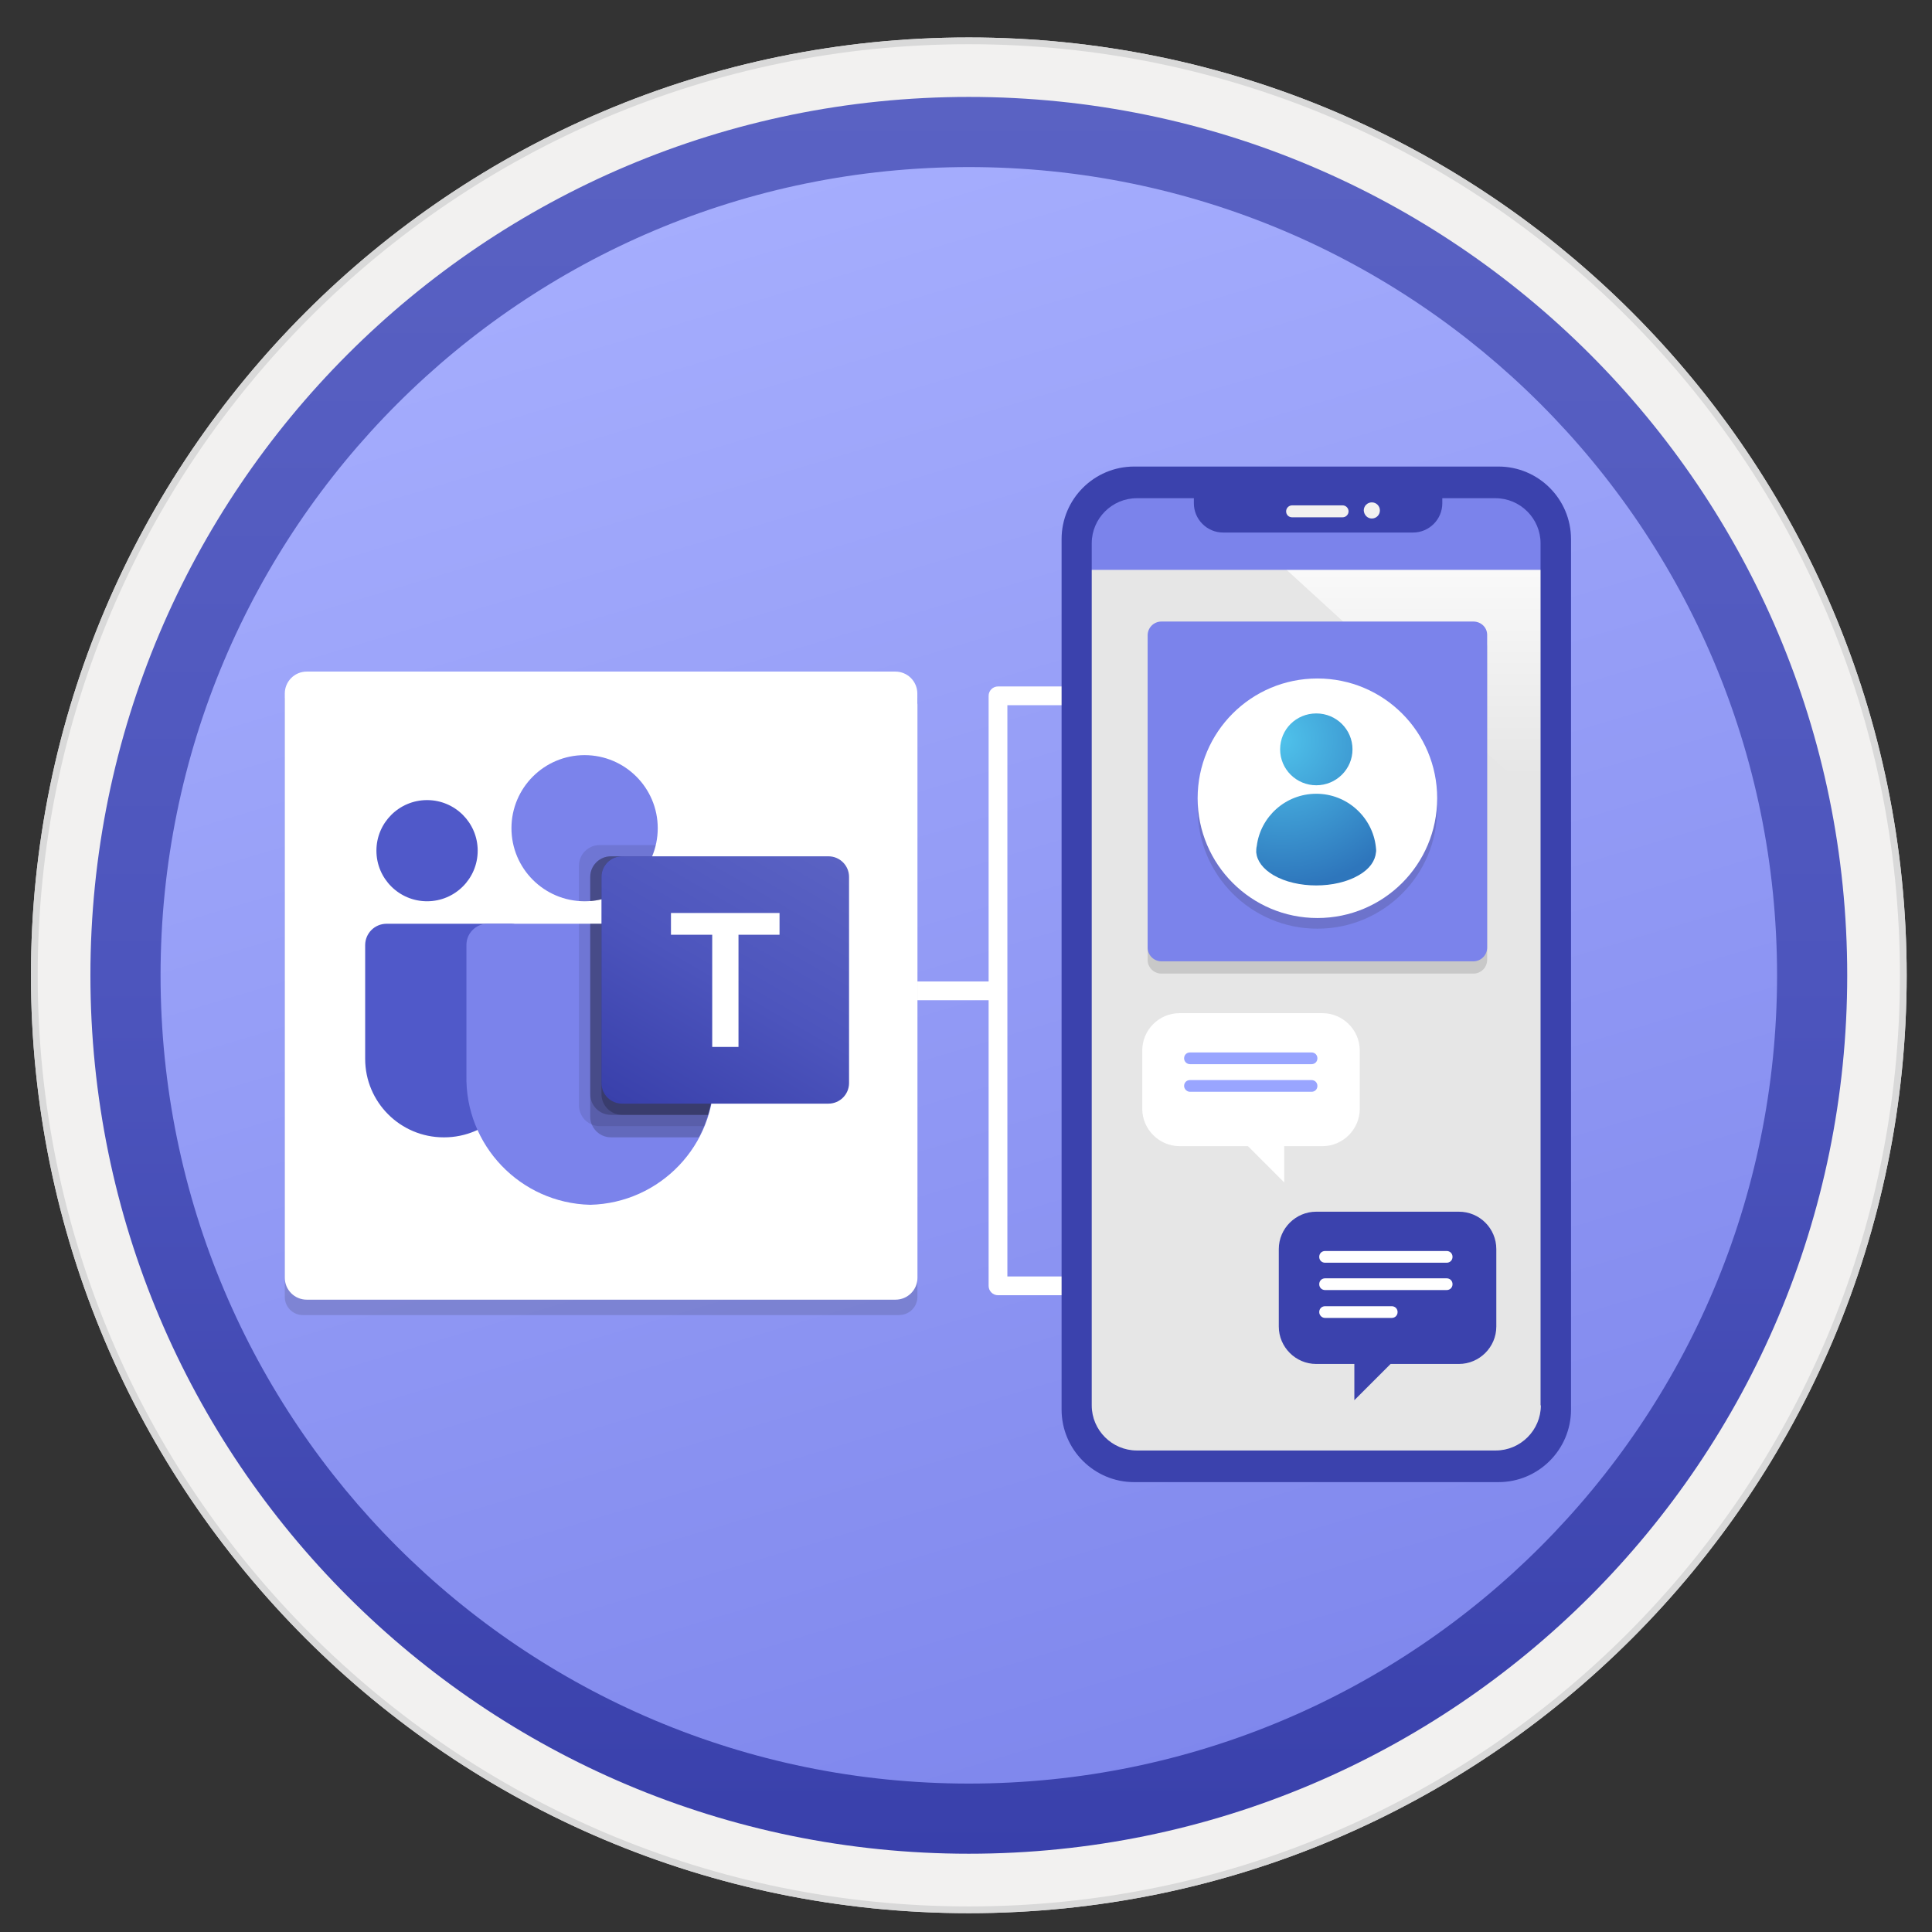 <svg width="103" height="103" viewBox="0 0 103 103" fill="none" xmlns="http://www.w3.org/2000/svg">
<rect x="0" y="0" width="103" height="103" fill="#333333" stroke="none"/>
<path d="M51.65 98.808C25.8 98.808 4.84 77.858 4.84 51.998C4.84 26.137 25.8 5.188 51.65 5.188C77.5 5.188 98.46 26.148 98.46 51.998C98.46 77.847 77.5 98.808 51.65 98.808Z" fill="url(#paint0_linear_149_127256)"/>
<path fill-rule="evenodd" clip-rule="evenodd" d="M51.65 1.997C79.26 1.997 101.65 24.387 101.65 51.997C101.65 79.607 79.26 101.997 51.65 101.997C24.04 101.997 1.65 79.607 1.65 51.997C1.65 24.387 24.04 1.997 51.65 1.997ZM51.65 97.757C76.92 97.757 97.41 77.267 97.41 51.997C97.41 26.727 76.92 6.237 51.65 6.237C26.38 6.237 5.89 26.727 5.89 51.997C5.89 77.267 26.38 97.757 51.65 97.757Z" fill="#D9D9D9"/>
<path fill-rule="evenodd" clip-rule="evenodd" d="M97.55 51.997C97.55 77.347 77 97.897 51.65 97.897C26.3 97.897 5.75 77.347 5.75 51.997C5.75 26.647 26.3 6.097 51.65 6.097C77 6.097 97.55 26.647 97.55 51.997ZM51.65 2.357C79.07 2.357 101.29 24.577 101.29 51.997C101.29 79.417 79.06 101.637 51.65 101.637C24.23 101.637 2.01 79.407 2.01 51.997C2.01 24.577 24.23 2.357 51.65 2.357Z" fill="#F2F1F0"/>
<path fill-rule="evenodd" clip-rule="evenodd" d="M51.65 95.087C27.85 95.087 8.56 75.797 8.56 51.997C8.56 28.197 27.85 8.907 51.65 8.907C75.45 8.907 94.74 28.197 94.74 51.997C94.74 75.797 75.45 95.087 51.65 95.087ZM98.48 51.997C98.48 77.857 77.51 98.827 51.65 98.827C25.79 98.827 4.82 77.857 4.82 51.997C4.82 26.137 25.79 5.167 51.65 5.167C77.51 5.167 98.48 26.127 98.48 51.997Z" fill="url(#paint1_linear_149_127256)"/>
<path d="M51.65 98.808C25.8 98.808 4.84 77.858 4.84 51.998C4.84 26.137 25.8 5.188 51.65 5.188C77.5 5.188 98.46 26.148 98.46 51.998C98.46 77.847 77.5 98.808 51.65 98.808Z" fill="url(#paint2_linear_149_127256)"/>
<path fill-rule="evenodd" clip-rule="evenodd" d="M51.65 1.997C79.26 1.997 101.65 24.387 101.65 51.997C101.65 79.607 79.26 101.997 51.65 101.997C24.04 101.997 1.65 79.607 1.65 51.997C1.65 24.387 24.04 1.997 51.65 1.997ZM51.65 97.757C76.92 97.757 97.41 77.267 97.41 51.997C97.41 26.727 76.92 6.237 51.65 6.237C26.38 6.237 5.89 26.727 5.89 51.997C5.89 77.267 26.38 97.757 51.65 97.757Z" fill="#D9D9D9"/>
<path fill-rule="evenodd" clip-rule="evenodd" d="M97.55 51.997C97.55 77.347 77 97.897 51.65 97.897C26.3 97.897 5.75 77.347 5.75 51.997C5.75 26.647 26.3 6.097 51.65 6.097C77 6.097 97.55 26.647 97.55 51.997ZM51.65 2.357C79.07 2.357 101.29 24.577 101.29 51.997C101.29 79.417 79.06 101.637 51.65 101.637C24.23 101.637 2.01 79.407 2.01 51.997C2.01 24.577 24.23 2.357 51.65 2.357Z" fill="#F2F1F0"/>
<path fill-rule="evenodd" clip-rule="evenodd" d="M51.65 95.087C27.85 95.087 8.56 75.797 8.56 51.997C8.56 28.197 27.85 8.907 51.65 8.907C75.45 8.907 94.74 28.197 94.74 51.997C94.74 75.797 75.45 95.087 51.65 95.087ZM98.48 51.997C98.48 77.857 77.51 98.827 51.65 98.827C25.79 98.827 4.82 77.857 4.82 51.997C4.82 26.137 25.79 5.167 51.65 5.167C77.51 5.167 98.48 26.127 98.48 51.997Z" fill="url(#paint3_linear_149_127256)"/>
<path fill-rule="evenodd" clip-rule="evenodd" d="M52.706 37.097C52.706 36.821 52.93 36.597 53.206 36.597H59.046V37.597H53.706V68.052H59.036V69.052H53.206C52.93 69.052 52.706 68.828 52.706 68.552V37.097Z" fill="white"/>
<path fill-rule="evenodd" clip-rule="evenodd" d="M44.706 52.324H53.296V53.324H44.706V52.324Z" fill="white"/>
<path opacity="0.15" d="M47.941 70.107C48.477 70.107 48.909 69.675 48.909 69.139V37.212H15.183V69.144C15.183 69.679 15.615 70.111 16.151 70.111H47.941V70.107Z" fill="#1F1D20"/>
<path d="M48.905 37.498V36.975C48.905 36.327 48.382 35.804 47.734 35.804H16.354C15.706 35.804 15.183 36.327 15.183 36.975V37.556V38.088V68.118C15.183 68.765 15.706 69.289 16.354 69.289H47.742C48.39 69.289 48.913 68.765 48.913 68.118V37.556C48.913 37.536 48.905 37.519 48.905 37.498Z" fill="white"/>
<path d="M27.271 49.248H20.608C19.978 49.248 19.468 49.758 19.468 50.387V56.45C19.468 58.762 21.344 60.635 23.657 60.635H23.677C25.991 60.636 27.867 58.762 27.867 56.451C27.867 56.451 27.867 56.45 27.867 56.45V49.843C27.867 49.514 27.6 49.248 27.271 49.248Z" fill="#5059C9"/>
<path d="M22.768 48.049C21.277 48.049 20.068 46.842 20.068 45.352C20.068 43.863 21.277 42.655 22.768 42.655C24.259 42.655 25.467 43.863 25.467 45.352C25.467 46.842 24.259 48.049 22.768 48.049Z" fill="#5059C9"/>
<path d="M31.166 48.049C29.013 48.049 27.267 46.305 27.267 44.154C27.267 42.002 29.013 40.258 31.166 40.258C33.32 40.258 35.066 42.002 35.066 44.154C35.066 46.305 33.32 48.049 31.166 48.049Z" fill="#7B83EB"/>
<path d="M25.967 49.248H36.966C37.588 49.263 38.08 49.779 38.066 50.401V57.316C38.152 61.045 35.199 64.14 31.466 64.231C27.733 64.14 24.78 61.045 24.867 57.316V50.401C24.853 49.779 25.345 49.263 25.967 49.248Z" fill="#7B83EB"/>
<path opacity="0.1" d="M30.867 49.248V58.939C30.869 59.384 31.139 59.783 31.55 59.952C31.681 60.007 31.822 60.036 31.964 60.036H37.538C37.616 59.838 37.688 59.64 37.748 59.437C37.958 58.749 38.065 58.034 38.066 57.315V50.399C38.08 49.778 37.589 49.263 36.968 49.248H30.867Z" fill="black"/>
<path opacity="0.2" d="M31.466 49.248V59.538C31.466 59.681 31.495 59.821 31.55 59.952C31.72 60.363 32.12 60.632 32.564 60.635H37.256C37.358 60.438 37.454 60.24 37.538 60.036C37.622 59.832 37.688 59.64 37.748 59.437C37.958 58.749 38.065 58.034 38.066 57.315V50.399C38.08 49.778 37.589 49.263 36.968 49.248H31.466Z" fill="black"/>
<path opacity="0.2" d="M31.466 49.248V58.34C31.471 58.944 31.96 59.432 32.564 59.437H37.748C37.958 58.749 38.065 58.034 38.066 57.315V50.399C38.08 49.778 37.589 49.263 36.968 49.248H31.466Z" fill="black"/>
<path opacity="0.2" d="M32.066 49.248V58.34C32.071 58.944 32.56 59.432 33.164 59.437H37.748C37.958 58.749 38.065 58.034 38.066 57.315V50.399C38.08 49.778 37.589 49.263 36.968 49.248H32.066Z" fill="black"/>
<path opacity="0.1" d="M30.866 46.15V48.037C30.968 48.043 31.064 48.049 31.166 48.049C31.268 48.049 31.364 48.043 31.466 48.037C31.669 48.024 31.869 47.992 32.066 47.941C33.281 47.654 34.285 46.803 34.766 45.652C34.849 45.459 34.913 45.258 34.958 45.053H31.964C31.359 45.055 30.869 45.545 30.866 46.15Z" fill="black"/>
<path opacity="0.2" d="M31.466 46.749V48.038C31.669 48.024 31.869 47.992 32.066 47.942C33.281 47.654 34.285 46.803 34.766 45.652H32.564C31.959 45.655 31.468 46.144 31.466 46.749Z" fill="black"/>
<path opacity="0.2" d="M31.466 46.749V48.038C31.669 48.024 31.869 47.992 32.066 47.942C33.281 47.654 34.285 46.803 34.766 45.652H32.564C31.959 45.655 31.468 46.144 31.466 46.749Z" fill="black"/>
<path opacity="0.2" d="M32.066 46.749V47.942C33.281 47.654 34.285 46.803 34.766 45.652H33.164C32.559 45.655 32.068 46.144 32.066 46.749Z" fill="black"/>
<path d="M44.165 45.652H33.166C32.559 45.652 32.066 46.144 32.066 46.751V57.739C32.066 58.346 32.559 58.838 33.166 58.838H44.165C44.772 58.838 45.265 58.346 45.265 57.739V46.751C45.265 46.144 44.772 45.652 44.165 45.652Z" fill="url(#paint4_linear_149_127256)"/>
<path d="M35.771 49.834H37.97V55.815H39.371V49.834H41.559V48.674H35.771V49.834Z" fill="white"/>
<path d="M70.286 33.756C71.162 33.756 71.878 33.04 71.862 32.164C71.862 31.289 71.146 30.572 70.27 30.588C69.395 30.588 68.678 31.305 68.694 32.18C68.694 33.04 69.411 33.756 70.286 33.756Z" fill="#737373"/>
<path d="M80.221 26.162H60.193C58.792 26.162 57.662 27.276 57.662 28.646V75.928C57.662 76.93 58.49 77.742 59.509 77.742H80.65C81.669 77.742 82.497 76.93 82.497 75.928V28.407C82.481 27.165 81.462 26.162 80.221 26.162Z" fill="#E6E6E6"/>
<path d="M81.399 26.162H63.982L82.497 43.101V27.261C82.481 26.656 82.004 26.162 81.399 26.162Z" fill="url(#paint5_linear_149_127256)"/>
<path d="M81.399 26.162H59.159C58.554 26.162 58.06 26.656 58.06 27.261V30.381H82.481V27.261C82.481 26.656 82.004 26.162 81.399 26.162Z" fill="#7B83EB"/>
<path d="M62.89 54.014H70.501C71.587 54.014 72.493 54.906 72.493 56.006V59.113C72.493 60.198 71.602 61.105 70.501 61.105H68.465V63.038L66.532 61.105H62.89C61.804 61.105 60.897 60.213 60.897 59.113V56.006C60.897 54.906 61.789 54.014 62.89 54.014Z" fill="white"/>
<path d="M63.44 56.734H69.922C70.1 56.734 70.234 56.6 70.234 56.422C70.234 56.243 70.1 56.109 69.922 56.109H63.44C63.261 56.109 63.128 56.243 63.128 56.422C63.128 56.6 63.276 56.734 63.44 56.734Z" fill="#99A5FF"/>
<path d="M63.44 58.206H69.922C70.1 58.206 70.234 58.073 70.234 57.894C70.234 57.716 70.1 57.582 69.922 57.582H63.44C63.261 57.582 63.128 57.716 63.128 57.894C63.128 58.058 63.276 58.206 63.44 58.206Z" fill="#99A5FF"/>
<path d="M77.779 64.599H70.168C69.082 64.599 68.176 65.491 68.176 66.591V70.724C68.176 71.809 69.068 72.716 70.168 72.716H72.204V74.648L74.137 72.716H77.779C78.865 72.716 79.772 71.824 79.772 70.724V66.591C79.772 65.491 78.88 64.599 77.779 64.599Z" fill="#3B42AD"/>
<path d="M70.644 67.319H77.126C77.304 67.319 77.438 67.185 77.438 67.007C77.438 66.828 77.304 66.694 77.126 66.694H70.644C70.465 66.694 70.332 66.828 70.332 67.007C70.332 67.185 70.465 67.319 70.644 67.319Z" fill="white"/>
<path d="M70.644 68.776H77.126C77.304 68.776 77.438 68.642 77.438 68.464C77.438 68.285 77.304 68.151 77.126 68.151H70.644C70.465 68.151 70.332 68.285 70.332 68.464C70.332 68.642 70.465 68.776 70.644 68.776Z" fill="white"/>
<path d="M70.644 70.262H74.197C74.375 70.262 74.509 70.128 74.509 69.95C74.509 69.772 74.375 69.638 74.197 69.638H70.644C70.465 69.638 70.332 69.772 70.332 69.95C70.332 70.113 70.465 70.262 70.644 70.262Z" fill="white"/>
<path d="M79.886 24.873H60.464C58.331 24.873 56.596 26.608 56.596 28.742V75.148C56.596 77.281 58.331 79.016 60.464 79.016H79.886C82.02 79.016 83.755 77.281 83.755 75.148V28.742C83.755 26.608 82.02 24.873 79.886 24.873ZM82.147 74.925C82.147 76.246 81.064 77.329 79.743 77.329H60.607C59.286 77.329 58.203 76.246 58.203 74.925V28.964C58.203 27.643 59.286 26.561 60.607 26.561H79.727C81.049 26.561 82.131 27.643 82.131 28.964V74.925H82.147Z" fill="#3B42AD"/>
<path d="M63.648 26.48V26.831C63.648 27.69 64.349 28.391 65.208 28.391H75.333C76.193 28.391 76.893 27.69 76.893 26.831V26.48H63.648Z" fill="#3B42AD"/>
<path d="M73.136 27.643C73.375 27.643 73.566 27.452 73.566 27.213C73.566 26.974 73.375 26.783 73.136 26.783C72.897 26.783 72.706 26.974 72.706 27.213C72.722 27.468 72.913 27.643 73.136 27.643Z" fill="#F2F1F0"/>
<path d="M68.886 27.579H71.576C71.751 27.579 71.895 27.436 71.895 27.261C71.895 27.086 71.751 26.942 71.576 26.942H68.886C68.711 26.942 68.567 27.086 68.567 27.261C68.567 27.452 68.711 27.579 68.886 27.579Z" fill="#F2F1F0"/>
<path d="M74.505 76.724H65.941C65.797 76.724 65.686 76.613 65.686 76.47C65.686 76.326 65.797 76.215 65.941 76.215H74.505C74.649 76.215 74.76 76.326 74.76 76.47C74.76 76.613 74.649 76.724 74.505 76.724Z" fill="#E6E6E6"/>
<path opacity="0.15" d="M78.549 33.791H61.92C61.512 33.791 61.184 34.119 61.184 34.526V51.17C61.184 51.578 61.512 51.905 61.92 51.905H78.549C78.956 51.905 79.284 51.578 79.284 51.17V34.526C79.299 34.119 78.964 33.791 78.549 33.791Z" fill="#1F1D20"/>
<path d="M78.549 33.136H61.92C61.512 33.136 61.184 33.463 61.184 33.871V50.515C61.184 50.922 61.512 51.25 61.92 51.25H78.549C78.957 51.25 79.284 50.922 79.284 50.515V33.871C79.299 33.463 78.964 33.136 78.549 33.136Z" fill="#7B83EB"/>
<path opacity="0.15" d="M70.234 49.511C73.765 49.511 76.619 46.657 76.619 43.125C76.619 39.594 73.765 36.74 70.234 36.74C66.703 36.74 63.849 39.594 63.849 43.125C63.849 46.657 66.71 49.511 70.234 49.511Z" fill="#1F1D20"/>
<path d="M70.234 48.942C73.765 48.942 76.619 46.088 76.619 42.557C76.619 39.026 73.765 36.172 70.234 36.172C66.703 36.172 63.849 39.026 63.849 42.557C63.849 46.081 66.71 48.942 70.234 48.942Z" fill="white"/>
<path d="M73.35 45.15C73.175 43.57 71.821 42.317 70.176 42.317C68.538 42.317 67.198 43.541 67.001 45.106C66.972 45.215 66.972 45.339 66.972 45.441C67.016 45.892 67.322 46.322 67.904 46.664C69.149 47.385 71.195 47.385 72.433 46.664C73.022 46.329 73.314 45.892 73.357 45.441C73.379 45.346 73.357 45.244 73.35 45.15Z" fill="url(#paint6_radial_149_127256)"/>
<path d="M70.176 41.865C71.239 41.865 72.105 41.006 72.105 39.95C72.105 38.894 71.246 38.035 70.176 38.035C69.106 38.035 68.247 38.88 68.247 39.95C68.247 41.013 69.113 41.865 70.176 41.865Z" fill="url(#paint7_radial_149_127256)"/>
<defs>
<linearGradient id="paint0_linear_149_127256" x1="36.593" y1="1.558" x2="66.829" y2="102.85" gradientUnits="userSpaceOnUse">
<stop stop-color="#A9B1FF"/>
<stop offset="1" stop-color="#7B83EB"/>
</linearGradient>
<linearGradient id="paint1_linear_149_127256" x1="51.65" y1="5.167" x2="51.65" y2="98.827" gradientUnits="userSpaceOnUse">
<stop stop-color="#5A62C3"/>
<stop offset="0.5" stop-color="#4D55BD"/>
<stop offset="1" stop-color="#3940AB"/>
</linearGradient>
<linearGradient id="paint2_linear_149_127256" x1="36.593" y1="1.558" x2="66.829" y2="102.85" gradientUnits="userSpaceOnUse">
<stop stop-color="#A9B1FF"/>
<stop offset="1" stop-color="#7B83EB"/>
</linearGradient>
<linearGradient id="paint3_linear_149_127256" x1="51.65" y1="5.167" x2="51.65" y2="98.827" gradientUnits="userSpaceOnUse">
<stop stop-color="#5A62C3"/>
<stop offset="0.5" stop-color="#4D55BD"/>
<stop offset="1" stop-color="#3940AB"/>
</linearGradient>
<linearGradient id="paint4_linear_149_127256" x1="42.972" y1="44.794" x2="34.372" y2="59.703" gradientUnits="userSpaceOnUse">
<stop stop-color="#5A62C3"/>
<stop offset="0.5" stop-color="#4D55BD"/>
<stop offset="1" stop-color="#3940AB"/>
</linearGradient>
<linearGradient id="paint5_linear_149_127256" x1="73.241" y1="43.101" x2="73.241" y2="26.163" gradientUnits="userSpaceOnUse">
<stop offset="0.099" stop-color="#E6E6E6"/>
<stop offset="0.951" stop-color="white"/>
</linearGradient>
<radialGradient id="paint6_radial_149_127256" cx="0" cy="0" r="1" gradientUnits="userSpaceOnUse" gradientTransform="translate(68.322 39.443) scale(13.438)">
<stop stop-color="#4FC2EB"/>
<stop offset="0.585" stop-color="#2E76BC"/>
</radialGradient>
<radialGradient id="paint7_radial_149_127256" cx="0" cy="0" r="1" gradientUnits="userSpaceOnUse" gradientTransform="translate(68.322 39.441) scale(13.438)">
<stop stop-color="#4FC2EB"/>
<stop offset="0.585" stop-color="#2E76BC"/>
</radialGradient>
</defs>
</svg>

